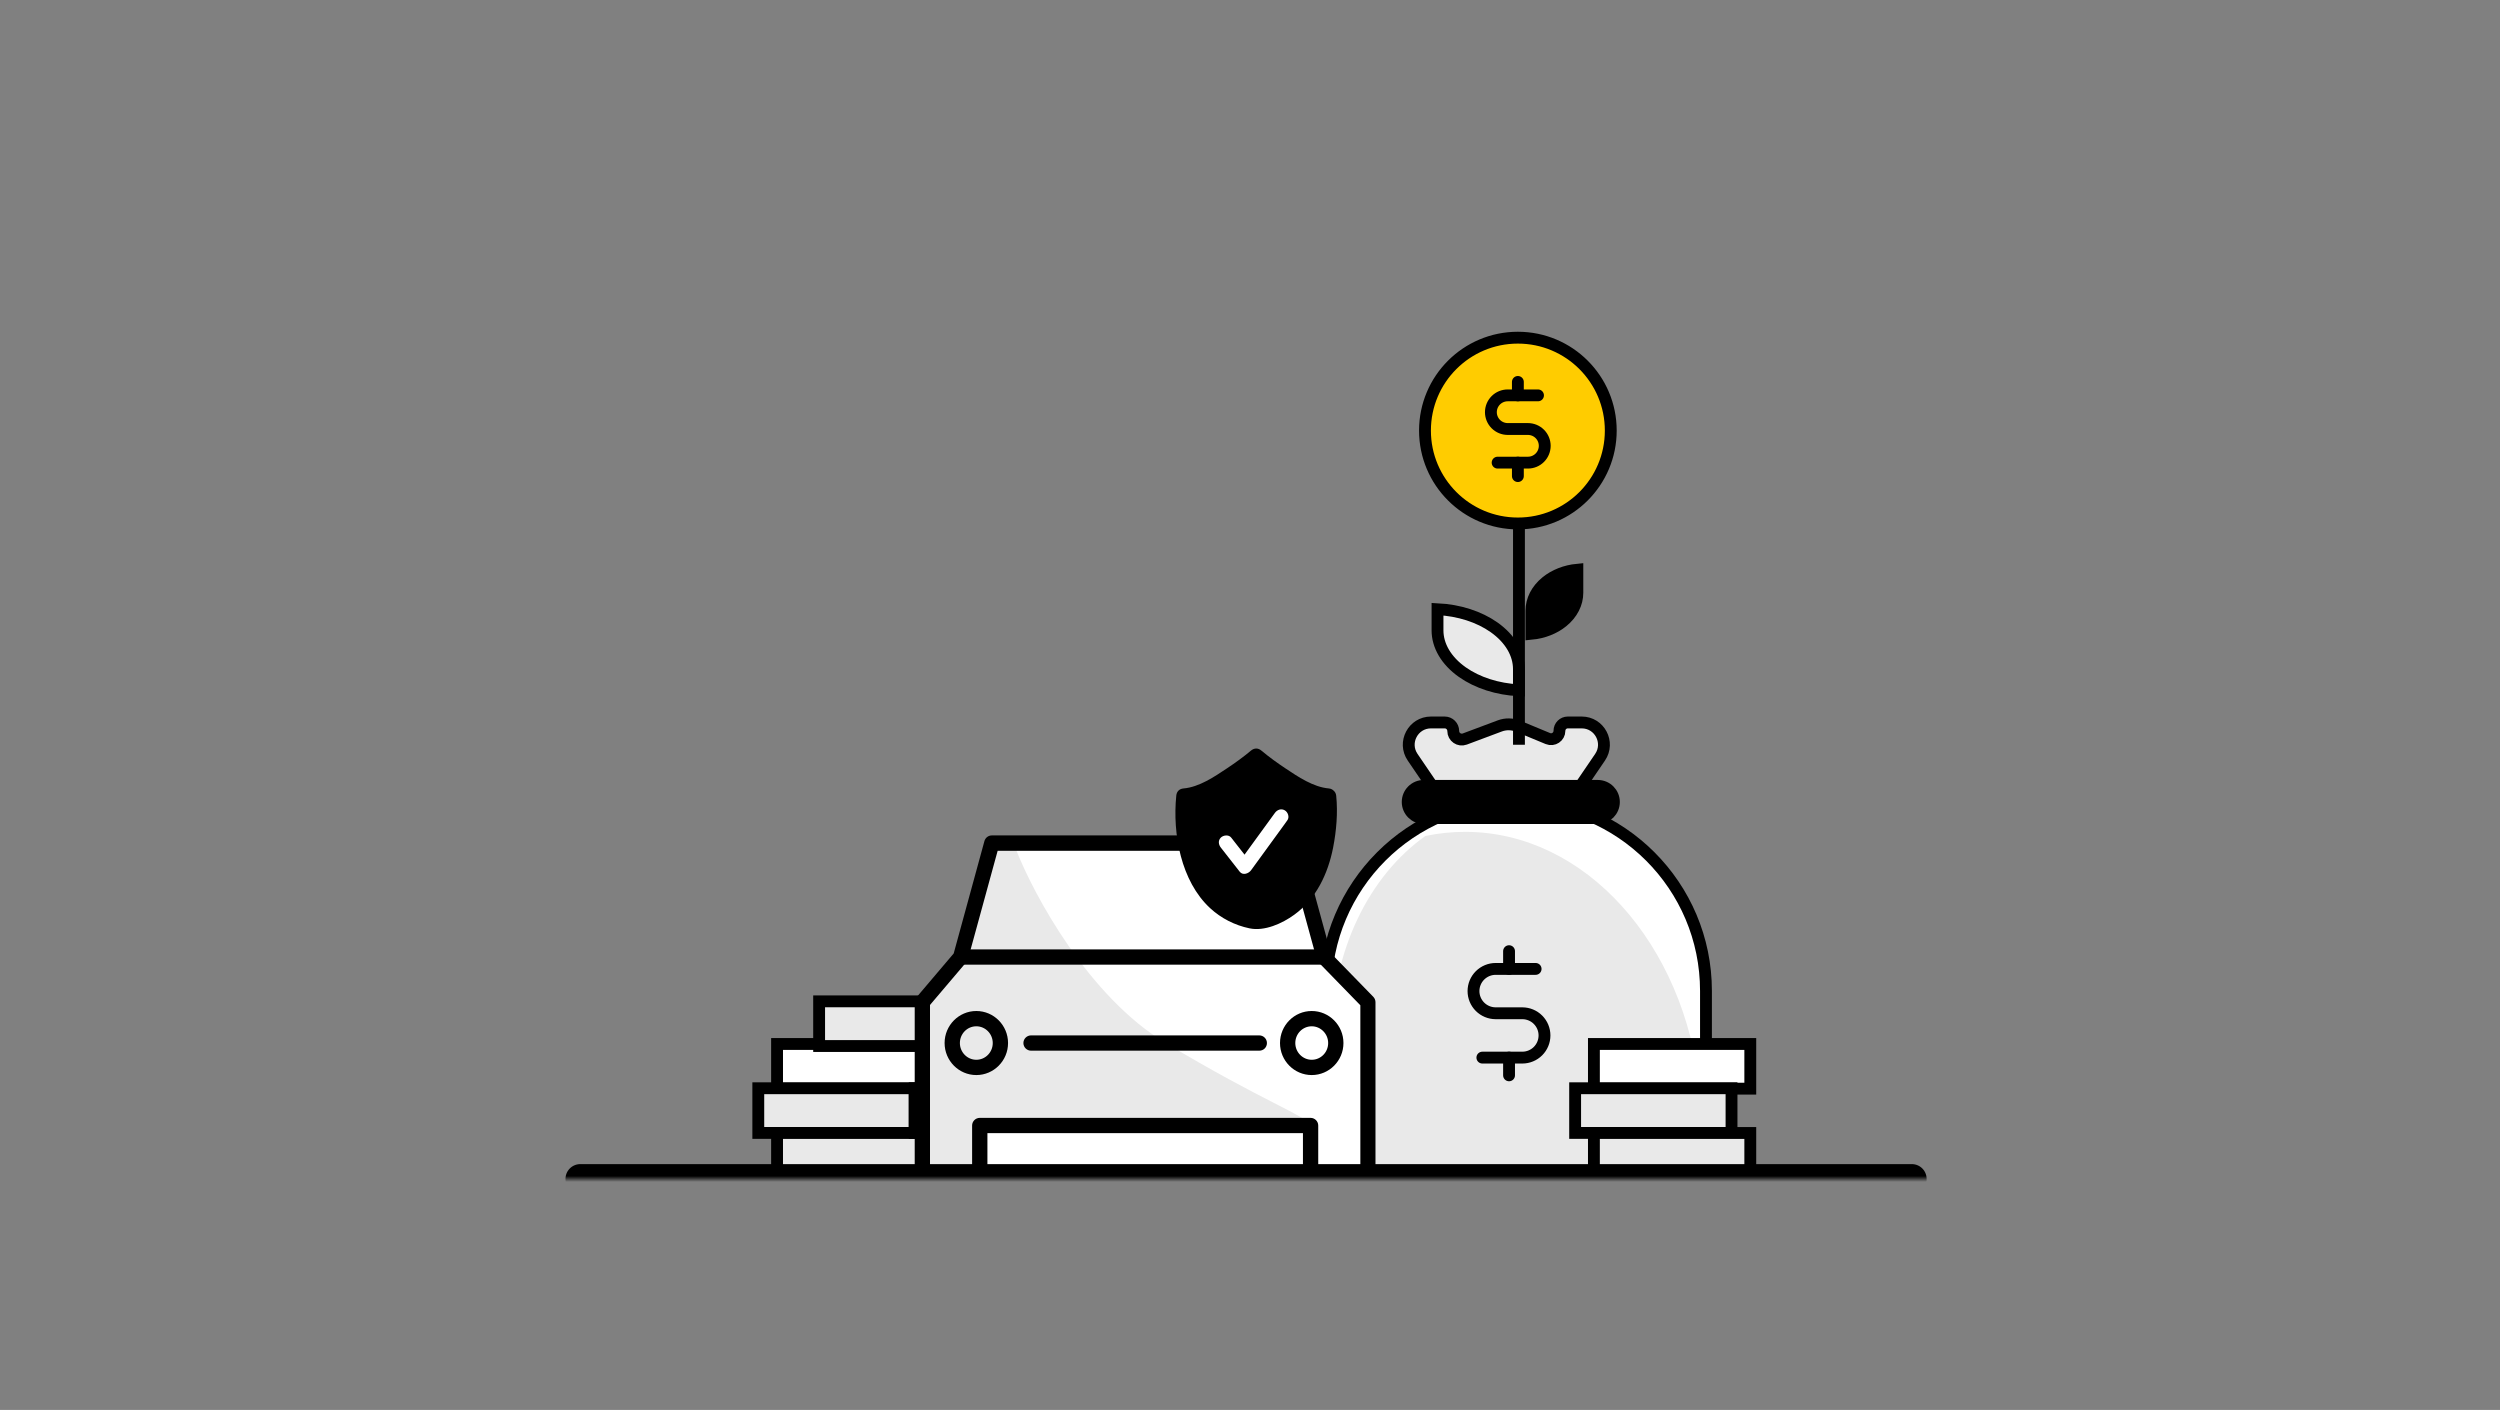 <svg width="422" height="238" viewBox="0 0 422 238" fill="none" xmlns="http://www.w3.org/2000/svg">
<rect x="0" y="0" width="422" height="238" fill="#808080" stroke="none"/>
<mask id="mask0_3879_107109" style="mask-type:alpha" maskUnits="userSpaceOnUse" x="77" y="39" width="269" height="160">
<path d="M345.571 39H77V199H345.571V39Z" fill="#C4C4C4"/>
</mask>
<g mask="url(#mask0_3879_107109)">
<path d="M244.049 136.046C244.836 137.203 246.145 137.895 247.545 137.895H260.997C262.396 137.895 263.705 137.203 264.492 136.046L270.093 127.817C271.788 125.325 270.003 121.951 266.988 121.951H264.647C263.866 121.951 263.234 122.583 263.234 123.363C263.234 124.37 262.21 125.054 261.28 124.669L256.264 122.589C255.274 122.179 254.165 122.16 253.162 122.536L247.259 124.747C246.314 125.101 245.307 124.403 245.307 123.395C245.307 122.597 244.661 121.951 243.863 121.951H241.553C238.538 121.951 236.753 125.325 238.449 127.817L244.049 136.046Z" fill="#E9E9E9" stroke="black" stroke-width="2"/>
<path d="M223.754 188.087C223.754 204.055 236.699 217 252.668 217H259.055C275.025 217 287.969 204.055 287.969 188.087V167.27C287.969 149.538 273.594 135.163 255.862 135.163C238.129 135.163 223.754 149.538 223.754 167.27V188.087Z" fill="white" stroke="black" stroke-width="2"/>
<path d="M224.812 187.296C224.812 203.117 235.072 215.943 247.729 215.943H263.994C276.651 215.943 286.912 203.117 286.912 187.296V183.845C284.362 159.34 267.6 140.416 247.302 140.416C245.023 140.416 242.788 140.654 240.613 141.112C231.18 147.773 224.812 160.422 224.812 174.93V187.296Z" fill="#E9E9E9"/>
<path d="M254.728 160.556V163.55" stroke="black" stroke-width="2" stroke-linecap="round" stroke-linejoin="round"/>
<path d="M254.728 178.522V181.517" stroke="black" stroke-width="2" stroke-linecap="round" stroke-linejoin="round"/>
<path d="M250.223 178.525H256.965C257.959 178.525 258.911 178.131 259.614 177.429C260.316 176.727 260.711 175.775 260.711 174.782C260.711 173.789 260.316 172.837 259.614 172.135C258.911 171.433 257.959 171.039 256.965 171.039H252.471C251.477 171.039 250.525 170.644 249.822 169.942C249.12 169.24 248.725 168.288 248.725 167.295C248.725 166.303 249.12 165.351 249.822 164.649C250.525 163.947 251.477 163.552 252.471 163.552H259.212" stroke="black" stroke-width="2" stroke-linecap="round" stroke-linejoin="round"/>
<path d="M269.709 132.657H240.337C238.836 132.657 237.618 133.875 237.618 135.376C237.618 136.878 238.836 138.096 240.337 138.096H269.709C271.211 138.096 272.428 136.878 272.428 135.376C272.428 133.875 271.211 132.657 269.709 132.657Z" fill="black" stroke="black" stroke-width="2"/>
<path d="M295.449 176.224H269.052V183.766H295.449V176.224Z" fill="white" stroke="black" stroke-width="2"/>
<path d="M292.281 183.696H265.883V191.238H292.281V183.696Z" fill="#E9E9E9" stroke="black" stroke-width="2"/>
<path d="M295.449 191.248H269.052V198.79H295.449V191.248Z" fill="#E9E9E9" stroke="black" stroke-width="2"/>
<path d="M157.566 176.224H131.168V183.766H157.566V176.224Z" fill="white" stroke="black" stroke-width="2"/>
<path d="M154.397 183.696H128V191.238H154.397V183.696Z" fill="#E9E9E9" stroke="black" stroke-width="2"/>
<path d="M157.566 191.248H131.168V198.79H157.566V191.248Z" fill="#E9E9E9" stroke="black" stroke-width="2"/>
<path d="M183.969 176.224H157.572V183.766H183.969V176.224Z" fill="white" stroke="black" stroke-width="2"/>
<path d="M180.801 183.696H154.403V191.238H180.801V183.696Z" fill="#E9E9E9" stroke="black" stroke-width="2"/>
<path d="M183.969 191.248H157.572V198.79H183.969V191.248Z" fill="#E9E9E9" stroke="black" stroke-width="2"/>
<path d="M164.665 169.027H138.268V176.569H164.665V169.027Z" fill="#E9E9E9" stroke="black" stroke-width="2"/>
<path d="M256.394 116.52C252.766 116.341 249.374 115.244 246.849 113.462C244.084 111.51 242.652 108.957 242.652 106.411V102.83C246.28 103.009 249.673 104.107 252.197 105.889C254.962 107.841 256.394 110.394 256.394 112.94V116.52Z" fill="#E9E9E9" stroke="black" stroke-width="2" stroke-miterlimit="10"/>
<path d="M263.759 104.923C262.359 106.061 260.507 106.793 258.506 106.985V103.079C258.506 101.31 259.369 99.557 261.006 98.226C262.405 97.088 264.258 96.355 266.258 96.163V100.07C266.258 101.839 265.396 103.592 263.759 104.923Z" fill="black" stroke="black" stroke-width="2" stroke-miterlimit="10"/>
<path d="M256.4 74.972V125.713" stroke="black" stroke-width="2"/>
<path d="M256.218 88.361C264.878 88.361 271.898 81.341 271.898 72.68C271.898 64.02 264.878 57 256.218 57C247.557 57 240.537 64.02 240.537 72.68C240.537 81.341 247.557 88.361 256.218 88.361Z" fill="#FFCC00" stroke="black" stroke-width="2"/>
<path d="M256.217 64.469V66.74" stroke="black" stroke-width="2" stroke-linecap="round" stroke-linejoin="round"/>
<path d="M256.217 78.094V80.365" stroke="black" stroke-width="2" stroke-linecap="round" stroke-linejoin="round"/>
<path d="M252.798 78.094H257.912C258.665 78.094 259.387 77.796 259.92 77.263C260.453 76.731 260.752 76.008 260.752 75.255C260.752 74.502 260.453 73.78 259.92 73.248C259.387 72.715 258.665 72.416 257.912 72.416H254.502C253.749 72.416 253.026 72.117 252.494 71.585C251.961 71.052 251.662 70.33 251.662 69.577C251.662 68.824 251.961 68.102 252.494 67.569C253.026 67.037 253.749 66.738 254.502 66.738H259.616" stroke="black" stroke-width="2" stroke-linecap="round" stroke-linejoin="round"/>
<path d="M156.033 169.564V197.294H231.067V169.564L223.727 162.224L218.018 142.65H167.451L162.558 162.224L156.033 169.564Z" fill="white"/>
<path d="M196.812 176.09C183.763 168.26 174.52 151.078 171.529 143.466H166.636L162.558 161.409L156.033 167.934V197.295H166.636V189.955C185.122 190.498 221.932 191.259 221.28 189.955C220.464 188.323 213.124 185.877 196.812 176.09Z" fill="#E9E9E9"/>
<path d="M230.917 199.264H221.227C220.518 199.264 219.937 198.683 219.937 197.973V191.277H166.674V197.973C166.674 198.683 166.093 199.264 165.384 199.264H155.694C154.984 199.264 154.403 198.683 154.403 197.973V169.174C154.403 168.865 154.507 168.568 154.713 168.335L160.984 160.942L166.171 141.975C166.326 141.42 166.829 141.02 167.409 141.02H218.221C218.802 141.02 219.318 141.407 219.46 141.975L224.634 160.89L231.821 168.271C232.053 168.516 232.182 168.839 232.182 169.174V197.973C232.208 198.696 231.627 199.264 230.917 199.264ZM222.518 196.683H229.627V169.69L222.582 162.452C222.427 162.297 222.324 162.103 222.26 161.897L217.253 143.614H168.403L163.397 161.897C163.345 162.078 163.255 162.245 163.139 162.387L156.984 169.639V196.683H164.093V189.987C164.093 189.277 164.674 188.696 165.384 188.696H221.227C221.937 188.696 222.518 189.277 222.518 189.987V196.683Z" fill="black"/>
<path d="M223.498 162.841H162.713C162.003 162.841 161.422 162.261 161.422 161.551C161.422 160.841 162.003 160.261 162.713 160.261H223.498C224.208 160.261 224.788 160.841 224.788 161.551C224.788 162.274 224.221 162.841 223.498 162.841Z" fill="black"/>
<path d="M221.42 181.47C218.465 181.47 216.065 179.045 216.065 176.064C216.065 173.083 218.465 170.658 221.42 170.658C224.374 170.658 226.774 173.083 226.774 176.064C226.774 179.045 224.374 181.47 221.42 181.47ZM221.42 173.238C219.884 173.238 218.646 174.503 218.646 176.064C218.646 177.625 219.897 178.89 221.42 178.89C222.955 178.89 224.194 177.625 224.194 176.064C224.194 174.516 222.942 173.238 221.42 173.238Z" fill="black"/>
<path d="M164.803 181.47C161.848 181.47 159.448 179.045 159.448 176.064C159.448 173.083 161.848 170.658 164.803 170.658C167.758 170.658 170.158 173.083 170.158 176.064C170.158 179.045 167.758 181.47 164.803 181.47ZM164.803 173.238C163.267 173.238 162.029 174.503 162.029 176.064C162.029 177.625 163.28 178.89 164.803 178.89C166.338 178.89 167.577 177.625 167.577 176.064C167.577 174.516 166.338 173.238 164.803 173.238Z" fill="black"/>
<path d="M212.568 177.355H174.04C173.331 177.355 172.75 176.774 172.75 176.065C172.75 175.355 173.331 174.774 174.04 174.774H212.568C213.278 174.774 213.859 175.355 213.859 176.065C213.859 176.787 213.291 177.355 212.568 177.355Z" fill="black"/>
<path d="M224.318 134.325C219.742 134.048 212.036 127.569 212.036 127.569C212.036 127.569 204.329 134.048 199.754 134.325C199.754 134.325 197.775 153.439 212.036 155.696C226.297 153.439 224.318 134.325 224.318 134.325Z" fill="black"/>
<path d="M224.319 133.091C221.674 132.864 219.095 131.11 216.953 129.681C215.558 128.755 214.195 127.764 212.913 126.693C212.378 126.238 211.729 126.238 211.177 126.693C209.896 127.764 208.533 128.755 207.137 129.681C204.996 131.11 202.416 132.864 199.772 133.091C199.058 133.156 198.62 133.611 198.555 134.309C197.906 140.756 199.35 148.746 204.266 153.293C206.132 155.015 208.435 156.184 210.918 156.704C213.433 157.24 216.434 155.892 218.462 154.414C222.177 151.734 224.173 147.447 225.033 143.062C225.584 140.22 225.844 137.2 225.552 134.309C225.39 132.75 222.956 132.734 223.102 134.309C223.67 139.928 222.648 146.927 218.592 151.101C216.986 152.758 214.941 153.813 212.702 154.317C210.755 154.755 208.208 153.342 206.699 152.173C203.471 149.672 201.962 145.628 201.297 141.714C200.891 139.311 200.745 136.745 200.988 134.309C200.583 134.715 200.177 135.121 199.772 135.527C202.806 135.267 205.612 133.611 208.095 131.971C209.766 130.882 211.372 129.697 212.913 128.414C212.329 128.414 211.761 128.414 211.177 128.414C212.702 129.697 214.325 130.882 215.996 131.971C218.478 133.611 221.301 135.267 224.319 135.527C225.877 135.673 225.877 133.237 224.319 133.091Z" fill="black"/>
<path d="M206.099 143.101C207.153 144.449 208.208 145.797 209.263 147.145C209.798 147.827 210.771 147.453 211.177 146.901C212.978 144.433 214.763 141.964 216.564 139.496C216.807 139.155 217.066 138.798 217.31 138.456C217.699 137.92 217.407 137.092 216.872 136.784C216.255 136.427 215.59 136.686 215.201 137.222C213.4 139.691 211.615 142.159 209.814 144.628C209.571 144.969 209.311 145.326 209.068 145.667C209.701 145.586 210.35 145.505 210.982 145.423C209.928 144.075 208.873 142.727 207.819 141.38C207.413 140.86 206.521 140.957 206.083 141.38C205.58 141.883 205.677 142.581 206.099 143.101Z" fill="white"/>
<path d="M97.953 199H322.715" stroke="black" stroke-width="5" stroke-linecap="round"/>
</g>
</svg>
